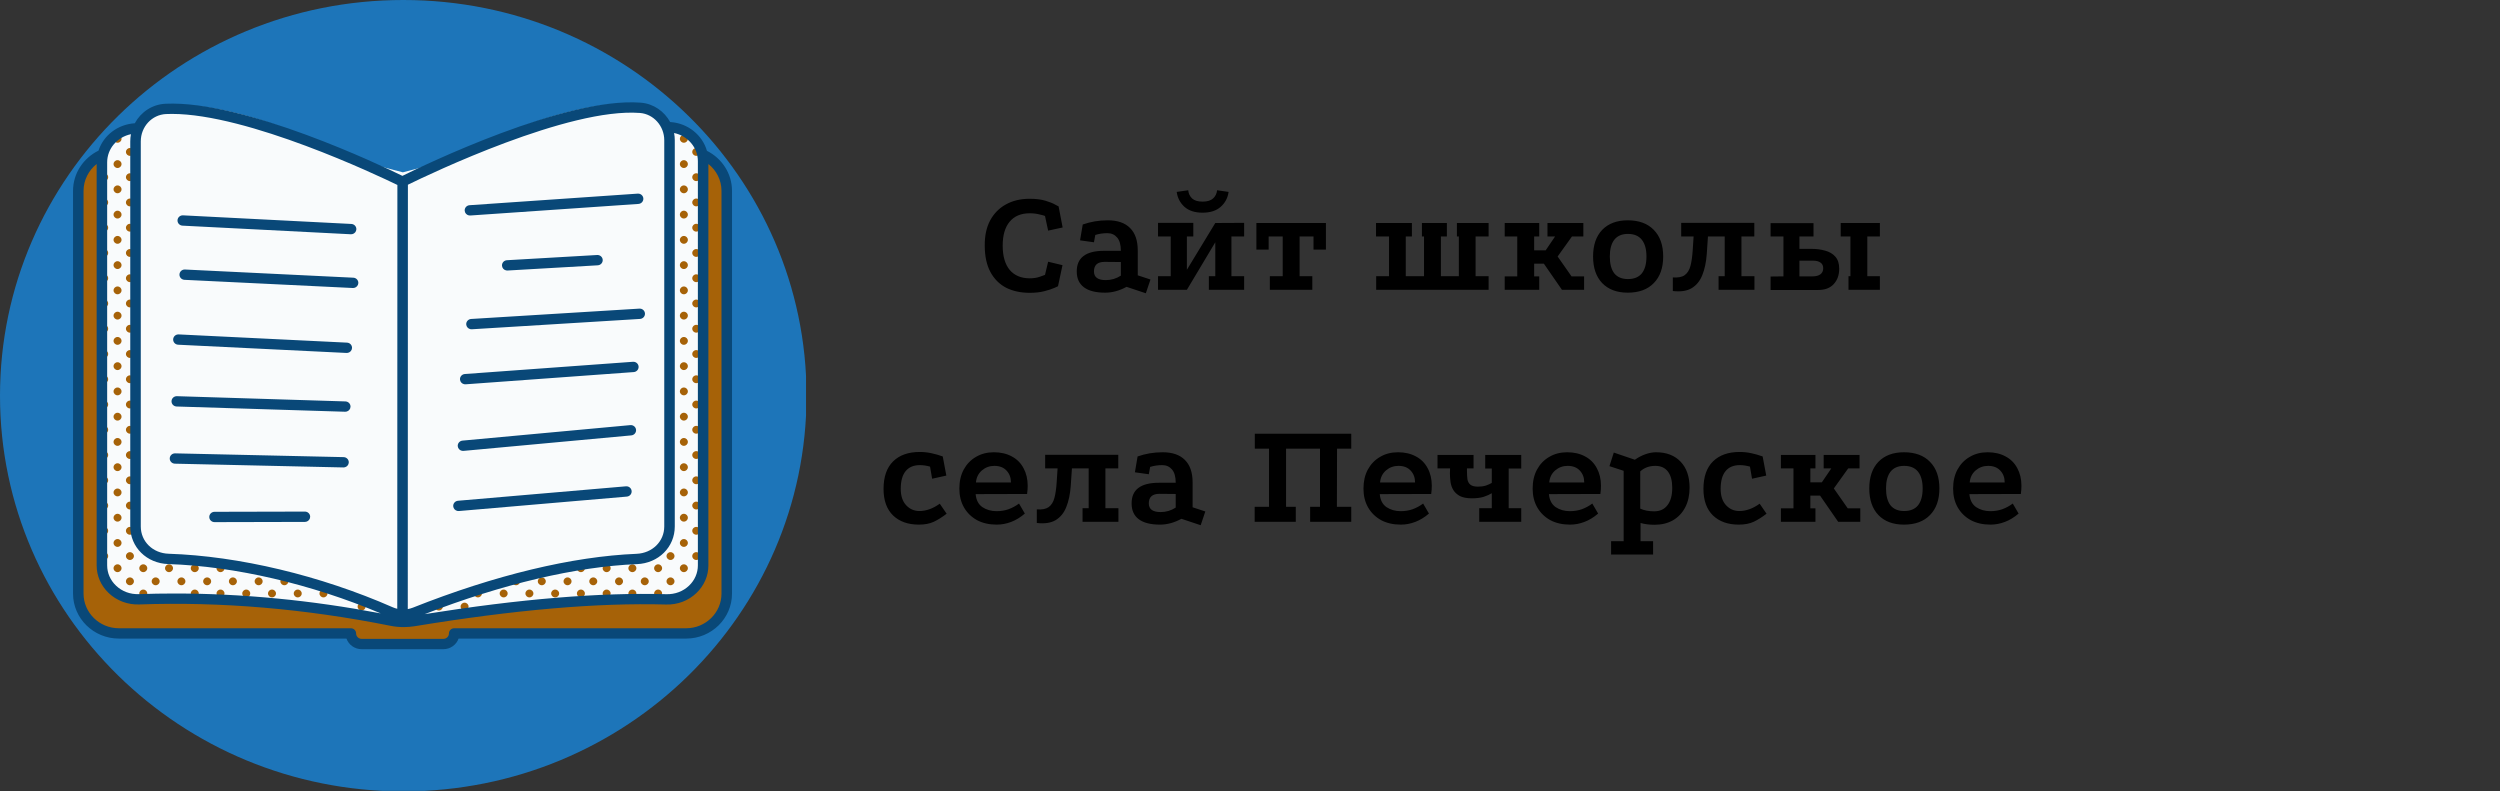 <svg width="32768" height="10374" viewBox="0 0 32768 10374" fill="none" xmlns="http://www.w3.org/2000/svg">
<rect x="0" y="0" width="32768" height="10374" fill="#333333" stroke="none"/>
<g clip-path="url(#clip0)">
<path d="M5285.71 10373C8204.92 10373 10571.4 8050.93 10571.4 5186.5C10571.4 2322.08 8204.92 0 5285.71 0C2366.49 0 0 2322.08 0 5186.5C0 8050.93 2366.49 10373 5285.71 10373Z" fill="#1D75B9"/>
</g>
<path d="M8999.98 1930.48L5280.64 2371.86L1564.33 1930.48C1270.54 1930.48 1032.37 2164.18 1032.37 2452.46L1032.37 7730.58C1032.37 8018.86 1270.54 8252.56 1564.33 8252.56L4604.79 8252.56C4604.79 8329.39 4668.27 8391.68 4746.56 8391.68H5817.76C5896.06 8391.68 5959.54 8329.39 5959.54 8252.56H8999.99C9293.79 8252.56 9531.96 8018.86 9531.96 7730.58V2452.46C9531.94 2164.18 9293.77 1930.48 8999.98 1930.48V1930.48Z" fill="#A66208"/>
<path d="M8739.47 7806.17C7744.1 7778.9 6623.38 7895.34 5433.71 8090.81C5335.39 8106.96 5234.83 8105.89 5137.15 8086.32C4021.75 7862.83 2918.6 7766.39 1828.48 7805.31C1563.1 7814.78 1341.93 7613.67 1341.93 7360.28L1341.93 2078.24C1341.93 1839.49 1539.02 1643.08 1788.99 1632.52C3017.56 1580.69 4190.35 1982.41 5280.53 2258.89C6448.79 1957.31 7618.23 1533.59 8792.02 1617.75C9035.12 1635.18 9222.39 1829.8 9222.39 2062.41L9222.39 7360.43C9222.39 7612.56 9003.6 7813.4 8739.47 7806.17V7806.17Z" fill="#F9FBFC"/>
<path d="M9125.88 1940.01C9096.98 1940.01 9073.55 1963.01 9073.55 1991.36C9073.55 2019.74 9096.98 2042.73 9125.88 2042.73C9154.78 2042.73 9178.21 2019.74 9178.21 1991.36C9178.21 1963.01 9154.8 1940.01 9125.88 1940.01Z" fill="#A66208"/>
<path d="M9125.88 2271.09C9096.98 2271.09 9073.55 2294.08 9073.55 2322.43C9073.55 2350.81 9096.98 2373.8 9125.88 2373.8C9154.78 2373.8 9178.21 2350.81 9178.21 2322.43C9178.21 2294.08 9154.8 2271.09 9125.88 2271.09Z" fill="#A66208"/>
<path d="M9125.88 2602.15C9096.98 2602.15 9073.55 2625.15 9073.55 2653.5C9073.55 2681.88 9096.98 2704.87 9125.88 2704.87C9154.78 2704.87 9178.21 2681.88 9178.21 2653.5C9178.21 2625.15 9154.8 2602.15 9125.88 2602.15Z" fill="#A66208"/>
<path d="M9125.88 2933.23C9096.98 2933.23 9073.55 2956.22 9073.55 2984.57C9073.55 3012.95 9096.98 3035.94 9125.88 3035.94C9154.78 3035.94 9178.21 3012.95 9178.21 2984.57C9178.21 2956.22 9154.8 2933.23 9125.88 2933.23Z" fill="#A66208"/>
<path d="M9125.88 3264.29C9096.98 3264.29 9073.55 3287.29 9073.55 3315.64C9073.55 3344.02 9096.98 3367.01 9125.88 3367.01C9154.78 3367.01 9178.21 3344.02 9178.21 3315.64C9178.21 3287.29 9154.8 3264.29 9125.88 3264.29Z" fill="#A66208"/>
<path d="M9125.88 3595.36C9096.98 3595.36 9073.55 3618.36 9073.55 3646.71C9073.55 3675.09 9096.98 3698.08 9125.88 3698.08C9154.78 3698.08 9178.21 3675.09 9178.21 3646.71C9178.21 3618.36 9154.8 3595.36 9125.88 3595.36Z" fill="#A66208"/>
<path d="M9125.88 3926.44C9096.98 3926.44 9073.55 3949.43 9073.55 3977.78C9073.55 4006.16 9096.98 4029.15 9125.88 4029.15C9154.78 4029.15 9178.21 4006.16 9178.21 3977.78C9178.21 3949.43 9154.8 3926.44 9125.88 3926.44Z" fill="#A66208"/>
<path d="M9125.88 4257.51C9096.98 4257.51 9073.55 4280.5 9073.55 4308.86C9073.55 4337.23 9096.98 4360.22 9125.88 4360.22C9154.78 4360.22 9178.21 4337.23 9178.21 4308.86C9178.21 4280.5 9154.8 4257.51 9125.88 4257.51Z" fill="#A66208"/>
<path d="M9125.88 4588.58C9096.98 4588.58 9073.55 4611.57 9073.55 4639.92C9073.55 4668.3 9096.98 4691.29 9125.88 4691.29C9154.78 4691.29 9178.21 4668.3 9178.21 4639.92C9178.21 4611.57 9154.8 4588.58 9125.88 4588.58Z" fill="#A66208"/>
<path d="M9125.88 4919.65C9096.98 4919.65 9073.55 4942.64 9073.55 4971C9073.55 4999.37 9096.98 5022.36 9125.88 5022.36C9154.78 5022.36 9178.21 4999.37 9178.21 4971C9178.21 4942.64 9154.8 4919.65 9125.88 4919.65Z" fill="#A66208"/>
<path d="M9125.88 5250.72C9096.98 5250.72 9073.55 5273.71 9073.55 5302.07C9073.55 5330.44 9096.98 5353.43 9125.88 5353.43C9154.78 5353.43 9178.21 5330.44 9178.21 5302.07C9178.21 5273.71 9154.8 5250.72 9125.88 5250.72Z" fill="#A66208"/>
<path d="M9125.88 5581.79C9096.98 5581.79 9073.55 5604.78 9073.55 5633.14C9073.55 5661.51 9096.98 5684.5 9125.88 5684.5C9154.78 5684.5 9178.21 5661.51 9178.21 5633.14C9178.21 5604.78 9154.8 5581.79 9125.88 5581.79Z" fill="#A66208"/>
<path d="M9125.88 5912.86C9096.98 5912.86 9073.55 5935.85 9073.55 5964.21C9073.55 5992.58 9096.98 6015.57 9125.88 6015.57C9154.78 6015.57 9178.21 5992.58 9178.21 5964.21C9178.21 5935.85 9154.8 5912.86 9125.88 5912.86Z" fill="#A66208"/>
<path d="M9125.88 6243.93C9096.98 6243.93 9073.55 6266.92 9073.55 6295.28C9073.55 6323.65 9096.98 6346.64 9125.88 6346.64C9154.78 6346.64 9178.21 6323.65 9178.21 6295.28C9178.21 6266.92 9154.8 6243.93 9125.88 6243.93Z" fill="#A66208"/>
<path d="M9125.88 6575C9096.98 6575 9073.55 6597.99 9073.55 6626.35C9073.55 6654.72 9096.98 6677.71 9125.88 6677.71C9154.78 6677.71 9178.21 6654.72 9178.21 6626.35C9178.21 6597.99 9154.8 6575 9125.88 6575Z" fill="#A66208"/>
<path d="M9125.88 6906.07C9096.98 6906.07 9073.55 6929.06 9073.55 6957.42C9073.55 6985.79 9096.98 7008.78 9125.88 7008.78C9154.78 7008.78 9178.21 6985.79 9178.21 6957.42C9178.21 6929.06 9154.8 6906.07 9125.88 6906.07Z" fill="#A66208"/>
<path d="M9125.88 7237.14C9096.98 7237.14 9073.55 7260.13 9073.55 7288.49C9073.55 7316.86 9096.98 7339.85 9125.88 7339.85C9154.78 7339.85 9178.21 7316.86 9178.21 7288.49C9178.21 7260.13 9154.8 7237.14 9125.88 7237.14Z" fill="#A66208"/>
<path d="M8963.54 1768.24C8934.64 1768.24 8911.21 1791.23 8911.21 1819.61C8911.21 1847.96 8934.64 1870.97 8963.54 1870.97C8992.44 1870.97 9015.87 1847.96 9015.87 1819.61C9015.87 1791.23 8992.44 1768.24 8963.54 1768.24Z" fill="#A66208"/>
<path d="M8963.54 2099.31C8934.64 2099.31 8911.21 2122.3 8911.21 2150.67C8911.21 2179.03 8934.64 2202.04 8963.54 2202.04C8992.44 2202.04 9015.87 2179.03 9015.87 2150.67C9015.87 2122.3 8992.44 2099.31 8963.54 2099.31Z" fill="#A66208"/>
<path d="M8963.54 2430.38C8934.64 2430.38 8911.21 2453.37 8911.21 2481.74C8911.21 2510.1 8934.64 2533.11 8963.54 2533.11C8992.44 2533.11 9015.87 2510.1 9015.87 2481.74C9015.87 2453.37 8992.44 2430.38 8963.54 2430.38Z" fill="#A66208"/>
<path d="M8963.54 2761.45C8934.64 2761.45 8911.21 2784.44 8911.21 2812.82C8911.21 2841.17 8934.64 2864.16 8963.54 2864.16C8992.44 2864.16 9015.87 2841.16 9015.87 2812.82C9015.87 2784.44 8992.44 2761.45 8963.54 2761.45Z" fill="#A66208"/>
<path d="M8963.54 3092.52C8934.64 3092.52 8911.21 3115.51 8911.21 3143.89C8911.21 3172.24 8934.64 3195.23 8963.54 3195.23C8992.44 3195.23 9015.87 3172.23 9015.87 3143.89C9015.87 3115.51 8992.44 3092.52 8963.54 3092.52Z" fill="#A66208"/>
<path d="M8963.54 3423.59C8934.64 3423.59 8911.21 3446.58 8911.21 3474.96C8911.21 3503.31 8934.64 3526.3 8963.54 3526.3C8992.44 3526.3 9015.87 3503.29 9015.87 3474.96C9015.87 3446.58 8992.44 3423.59 8963.54 3423.59Z" fill="#A66208"/>
<path d="M8963.54 3754.66C8934.64 3754.66 8911.21 3777.65 8911.21 3806.02C8911.21 3834.38 8934.64 3857.37 8963.54 3857.37C8992.44 3857.37 9015.87 3834.36 9015.87 3806.02C9015.87 3777.65 8992.44 3754.66 8963.54 3754.66Z" fill="#A66208"/>
<path d="M8963.54 4085.73C8934.64 4085.73 8911.21 4108.72 8911.21 4137.1C8911.21 4165.45 8934.64 4188.44 8963.54 4188.44C8992.44 4188.44 9015.87 4165.43 9015.87 4137.1C9015.87 4108.72 8992.44 4085.73 8963.54 4085.73Z" fill="#A66208"/>
<path d="M8963.54 4416.8C8934.64 4416.8 8911.21 4439.79 8911.21 4468.17C8911.21 4496.52 8934.64 4519.51 8963.54 4519.51C8992.44 4519.51 9015.87 4496.51 9015.87 4468.17C9015.87 4439.79 8992.44 4416.8 8963.54 4416.8Z" fill="#A66208"/>
<path d="M8963.54 4747.87C8934.64 4747.87 8911.21 4770.86 8911.21 4799.24C8911.21 4827.59 8934.64 4850.59 8963.54 4850.59C8992.44 4850.59 9015.87 4827.58 9015.87 4799.24C9015.87 4770.86 8992.44 4747.87 8963.54 4747.87Z" fill="#A66208"/>
<path d="M8963.54 5078.94C8934.64 5078.94 8911.21 5101.93 8911.21 5130.31C8911.21 5158.66 8934.64 5181.67 8963.54 5181.67C8992.44 5181.67 9015.87 5158.66 9015.87 5130.31C9015.87 5101.93 8992.44 5078.94 8963.54 5078.94Z" fill="#A66208"/>
<path d="M8963.54 5410.01C8934.64 5410.01 8911.21 5433 8911.21 5461.38C8911.21 5489.73 8934.64 5512.74 8963.54 5512.74C8992.44 5512.74 9015.87 5489.73 9015.87 5461.38C9015.87 5433 8992.44 5410.01 8963.54 5410.01Z" fill="#A66208"/>
<path d="M8963.54 5741.08C8934.64 5741.08 8911.21 5764.07 8911.21 5792.45C8911.21 5820.8 8934.64 5843.81 8963.54 5843.81C8992.44 5843.81 9015.87 5820.8 9015.87 5792.45C9015.87 5764.07 8992.44 5741.08 8963.54 5741.08Z" fill="#A66208"/>
<path d="M8963.54 6072.15C8934.64 6072.15 8911.21 6095.14 8911.21 6123.52C8911.21 6151.87 8934.64 6174.88 8963.54 6174.88C8992.44 6174.88 9015.87 6151.87 9015.87 6123.52C9015.87 6095.14 8992.44 6072.15 8963.54 6072.15Z" fill="#A66208"/>
<path d="M8963.54 6403.22C8934.64 6403.22 8911.21 6426.21 8911.21 6454.59C8911.21 6482.94 8934.64 6505.95 8963.54 6505.95C8992.44 6505.95 9015.87 6482.94 9015.87 6454.59C9015.87 6426.21 8992.44 6403.22 8963.54 6403.22Z" fill="#A66208"/>
<path d="M8963.54 6734.29C8934.64 6734.29 8911.21 6757.29 8911.21 6785.66C8911.21 6814.01 8934.64 6837.02 8963.54 6837.02C8992.44 6837.02 9015.87 6814.01 9015.87 6785.66C9015.87 6757.29 8992.44 6734.29 8963.54 6734.29Z" fill="#A66208"/>
<path d="M8963.54 7065.36C8934.64 7065.36 8911.21 7088.36 8911.21 7116.73C8911.21 7145.08 8934.64 7168.09 8963.54 7168.09C8992.44 7168.09 9015.87 7145.08 9015.87 7116.73C9015.87 7088.36 8992.44 7065.36 8963.54 7065.36Z" fill="#A66208"/>
<path d="M8788.48 7237.14C8759.58 7237.14 8736.15 7260.13 8736.15 7288.49C8736.15 7316.86 8759.58 7339.85 8788.48 7339.85C8817.38 7339.85 8840.81 7316.86 8840.81 7288.49C8840.81 7260.13 8817.39 7237.14 8788.48 7237.14Z" fill="#A66208"/>
<path d="M8963.54 7396.43C8934.64 7396.43 8911.21 7419.43 8911.21 7447.8C8911.21 7476.15 8934.64 7499.16 8963.54 7499.16C8992.44 7499.16 9015.87 7476.15 9015.87 7447.8C9015.87 7419.43 8992.44 7396.43 8963.54 7396.43Z" fill="#A66208"/>
<path d="M8788.48 7568.21C8759.58 7568.21 8736.15 7591.2 8736.15 7619.56C8736.15 7647.93 8759.58 7670.92 8788.48 7670.92C8817.38 7670.92 8840.81 7647.93 8840.81 7619.56C8840.81 7591.2 8817.39 7568.21 8788.48 7568.21Z" fill="#A66208"/>
<path d="M8451.08 7237.14C8422.18 7237.14 8398.75 7260.13 8398.75 7288.49C8398.75 7316.86 8422.18 7339.85 8451.08 7339.85C8479.98 7339.85 8503.41 7316.86 8503.41 7288.49C8503.41 7260.13 8479.99 7237.14 8451.08 7237.14Z" fill="#A66208"/>
<path d="M8626.14 7396.43C8597.24 7396.43 8573.81 7419.43 8573.81 7447.8C8573.81 7476.15 8597.24 7499.16 8626.14 7499.16C8655.04 7499.16 8678.47 7476.15 8678.47 7447.8C8678.47 7419.43 8655.04 7396.43 8626.14 7396.43Z" fill="#A66208"/>
<path d="M8451.08 7670.91C8479.98 7670.91 8503.41 7647.92 8503.41 7619.54C8503.41 7591.19 8479.98 7568.19 8451.08 7568.19C8422.18 7568.19 8398.75 7591.19 8398.75 7619.54C8398.75 7647.93 8422.18 7670.91 8451.08 7670.91Z" fill="#A66208"/>
<path d="M8626.14 7727.5C8597.24 7727.5 8573.81 7750.5 8573.81 7778.87C8573.81 7787.74 8576.32 7795.97 8580.35 7803.27C8610.74 7803.63 8640.85 7804.3 8671.01 7804.94C8675.65 7797.28 8678.49 7788.44 8678.49 7778.89C8678.47 7750.5 8655.04 7727.5 8626.14 7727.5Z" fill="#A66208"/>
<path d="M8288.73 7499.15C8317.63 7499.15 8341.07 7476.14 8341.07 7447.78C8341.07 7419.41 8317.63 7396.42 8288.73 7396.42C8259.84 7396.42 8236.4 7419.41 8236.4 7447.78C8236.39 7476.16 8259.82 7499.15 8288.73 7499.15Z" fill="#A66208"/>
<path d="M8113.67 7568.21C8084.78 7568.21 8061.34 7591.2 8061.34 7619.56C8061.34 7647.93 8084.78 7670.92 8113.67 7670.92C8142.57 7670.92 8166 7647.93 8166 7619.56C8166 7591.2 8142.59 7568.21 8113.67 7568.21Z" fill="#A66208"/>
<path d="M8288.73 7727.5C8259.84 7727.5 8236.4 7750.5 8236.4 7778.87C8236.4 7788.19 8239.14 7796.83 8243.57 7804.38C8273.99 7803.87 8304.47 7803.25 8334.69 7802.95C8338.64 7795.74 8341.07 7787.63 8341.07 7778.87C8341.07 7750.5 8317.63 7727.5 8288.73 7727.5V7727.5Z" fill="#A66208"/>
<path d="M7951.33 7396.43C7922.43 7396.43 7899 7419.43 7899 7447.8C7899 7476.15 7922.43 7499.16 7951.33 7499.16C7980.23 7499.16 8003.66 7476.15 8003.66 7447.8C8003.66 7419.43 7980.23 7396.43 7951.33 7396.43Z" fill="#A66208"/>
<path d="M7776.27 7568.21C7747.37 7568.21 7723.94 7591.2 7723.94 7619.56C7723.94 7647.93 7747.37 7670.92 7776.27 7670.92C7805.17 7670.92 7828.6 7647.93 7828.6 7619.56C7828.6 7591.2 7805.19 7568.21 7776.27 7568.21Z" fill="#A66208"/>
<path d="M7951.33 7727.5C7922.43 7727.5 7899 7750.5 7899 7778.87C7899 7792.61 7904.58 7805.04 7913.54 7814.26C7939.67 7813.15 7965.86 7811.94 7991.85 7811C7999.13 7802.19 8003.66 7791.1 8003.66 7778.89C8003.66 7750.5 7980.23 7727.5 7951.33 7727.5V7727.5Z" fill="#A66208"/>
<path d="M7613.93 7396.43C7585.03 7396.43 7561.6 7419.43 7561.6 7447.8C7561.6 7476.15 7585.03 7499.16 7613.93 7499.16C7642.83 7499.16 7666.26 7476.15 7666.26 7447.8C7666.26 7419.43 7642.83 7396.43 7613.93 7396.43Z" fill="#A66208"/>
<path d="M7438.87 7568.21C7409.97 7568.21 7386.54 7591.2 7386.54 7619.56C7386.54 7647.93 7409.97 7670.92 7438.87 7670.92C7467.77 7670.92 7491.2 7647.93 7491.2 7619.56C7491.2 7591.2 7467.78 7568.21 7438.87 7568.21Z" fill="#A66208"/>
<path d="M7666.26 7778.87C7666.26 7750.5 7642.83 7727.5 7613.93 7727.5C7585.03 7727.5 7561.6 7750.5 7561.6 7778.87C7561.6 7806.96 7584.61 7829.71 7613.13 7830.15C7614.47 7830.05 7615.78 7829.99 7617.12 7829.9C7644.5 7828.25 7666.26 7806.15 7666.26 7778.87V7778.87Z" fill="#A66208"/>
<path d="M7276.53 7396.43C7247.63 7396.43 7224.2 7419.43 7224.2 7447.8C7224.2 7476.15 7247.63 7499.16 7276.53 7499.16C7305.43 7499.16 7328.86 7476.15 7328.86 7447.8C7328.86 7419.43 7305.43 7396.43 7276.53 7396.43Z" fill="#A66208"/>
<path d="M7101.47 7568.21C7072.57 7568.21 7049.13 7591.2 7049.13 7619.56C7049.13 7647.93 7072.57 7670.92 7101.47 7670.92C7130.36 7670.92 7153.8 7647.93 7153.8 7619.56C7153.8 7591.2 7130.38 7568.21 7101.47 7568.21Z" fill="#A66208"/>
<path d="M7276.53 7727.5C7247.63 7727.5 7224.2 7750.5 7224.2 7778.87C7224.2 7807.23 7247.63 7830.23 7276.53 7830.23C7305.43 7830.23 7328.86 7807.23 7328.86 7778.87C7328.86 7750.5 7305.43 7727.5 7276.53 7727.5Z" fill="#A66208"/>
<path d="M6764.06 7568.21C6735.16 7568.21 6711.73 7591.2 6711.73 7619.56C6711.73 7647.93 6735.16 7670.92 6764.06 7670.92C6792.96 7670.92 6816.39 7647.93 6816.39 7619.56C6816.39 7591.2 6792.98 7568.21 6764.06 7568.21Z" fill="#A66208"/>
<path d="M6939.12 7727.5C6910.22 7727.5 6886.79 7750.5 6886.79 7778.87C6886.79 7807.23 6910.22 7830.23 6939.12 7830.23C6968.02 7830.23 6991.45 7807.23 6991.45 7778.87C6991.45 7750.5 6968.02 7727.5 6939.12 7727.5Z" fill="#A66208"/>
<path d="M6601.72 7727.5C6572.82 7727.5 6549.39 7750.5 6549.39 7778.87C6549.39 7807.23 6572.82 7830.23 6601.72 7830.23C6630.62 7830.23 6654.05 7807.23 6654.05 7778.87C6654.05 7750.5 6630.62 7727.5 6601.72 7727.5Z" fill="#A66208"/>
<path d="M6264.32 7727.5C6235.42 7727.5 6211.99 7750.5 6211.99 7778.87C6211.99 7807.23 6235.42 7830.23 6264.32 7830.23C6293.22 7830.23 6316.65 7807.23 6316.65 7778.87C6316.65 7750.5 6293.22 7727.5 6264.32 7727.5Z" fill="#A66208"/>
<path d="M6089.26 7899.28C6060.36 7899.28 6036.93 7922.27 6036.93 7950.63C6036.93 7969.25 6047.12 7985.41 6062.25 7994.43C6084.11 7991.32 6105.94 7988.24 6127.76 7985.19C6136.28 7976.06 6141.61 7964 6141.61 7950.63C6141.59 7922.27 6118.17 7899.28 6089.26 7899.28Z" fill="#A66208"/>
<path d="M5751.85 7899.28C5722.95 7899.28 5699.52 7922.27 5699.52 7950.63C5699.52 7979 5722.95 8002 5751.85 8002C5780.75 8002 5804.18 7979 5804.18 7950.63C5804.18 7922.27 5780.77 7899.28 5751.85 7899.28Z" fill="#A66208"/>
<path d="M4739.65 7899.28C4710.75 7899.28 4687.32 7922.27 4687.32 7950.63C4687.32 7979 4710.75 8002 4739.65 8002C4768.54 8002 4791.98 7979 4791.98 7950.63C4791.98 7922.27 4768.54 7899.28 4739.65 7899.28Z" fill="#A66208"/>
<path d="M4577.3 7727.5C4548.41 7727.5 4524.97 7750.5 4524.97 7778.87C4524.97 7807.23 4548.41 7830.23 4577.3 7830.23C4606.2 7830.23 4629.64 7807.23 4629.64 7778.87C4629.64 7750.5 4606.2 7727.5 4577.3 7727.5Z" fill="#A66208"/>
<path d="M4064.84 7568.21C4035.94 7568.21 4012.51 7591.2 4012.51 7619.56C4012.51 7647.93 4035.94 7670.92 4064.84 7670.92C4093.74 7670.92 4117.17 7647.93 4117.17 7619.56C4117.17 7591.2 4093.74 7568.21 4064.84 7568.21Z" fill="#A66208"/>
<path d="M4239.9 7727.5C4211 7727.5 4187.57 7750.5 4187.57 7778.87C4187.57 7807.23 4211 7830.23 4239.9 7830.23C4268.8 7830.23 4292.23 7807.23 4292.23 7778.87C4292.23 7750.5 4268.8 7727.5 4239.9 7727.5Z" fill="#A66208"/>
<path d="M3727.44 7568.21C3698.54 7568.21 3675.11 7591.2 3675.11 7619.56C3675.11 7647.93 3698.54 7670.92 3727.44 7670.92C3756.34 7670.92 3779.77 7647.93 3779.77 7619.56C3779.77 7591.2 3756.34 7568.21 3727.44 7568.21Z" fill="#A66208"/>
<path d="M3902.5 7727.5C3873.6 7727.5 3850.17 7750.5 3850.17 7778.87C3850.17 7807.23 3873.6 7830.23 3902.5 7830.23C3931.4 7830.23 3954.83 7807.23 3954.83 7778.87C3954.83 7750.5 3931.4 7727.5 3902.5 7727.5Z" fill="#A66208"/>
<path d="M3390.03 7568.21C3361.14 7568.21 3337.7 7591.2 3337.7 7619.56C3337.7 7647.93 3361.14 7670.92 3390.03 7670.92C3418.93 7670.92 3442.37 7647.93 3442.37 7619.56C3442.37 7591.2 3418.93 7568.21 3390.03 7568.21Z" fill="#A66208"/>
<path d="M3565.1 7727.5C3536.2 7727.5 3512.77 7750.5 3512.77 7778.87C3512.77 7807.23 3536.2 7830.23 3565.1 7830.23C3594 7830.23 3617.43 7807.23 3617.43 7778.87C3617.43 7750.5 3594 7727.5 3565.1 7727.5Z" fill="#A66208"/>
<path d="M3227.69 7396.43C3198.79 7396.43 3175.36 7419.43 3175.36 7447.8C3175.36 7476.15 3198.79 7499.16 3227.69 7499.16C3256.59 7499.16 3280.02 7476.15 3280.02 7447.8C3280.02 7419.43 3256.59 7396.43 3227.69 7396.43Z" fill="#A66208"/>
<path d="M3052.63 7568.21C3023.73 7568.21 3000.3 7591.2 3000.3 7619.56C3000.3 7647.93 3023.73 7670.92 3052.63 7670.92C3081.53 7670.92 3104.96 7647.93 3104.96 7619.56C3104.96 7591.2 3081.53 7568.21 3052.63 7568.21Z" fill="#A66208"/>
<path d="M3280.02 7778.87C3280.02 7750.5 3256.59 7727.5 3227.69 7727.5C3198.79 7727.5 3175.36 7750.5 3175.36 7778.87C3175.36 7802.09 3191.19 7821.49 3212.76 7827.83C3220.69 7828.36 3228.6 7828.81 3236.53 7829.34C3261.2 7825.22 3280.02 7804.26 3280.02 7778.87V7778.87Z" fill="#A66208"/>
<path d="M2890.29 7396.43C2861.39 7396.43 2837.96 7419.43 2837.96 7447.8C2837.96 7476.16 2861.39 7499.16 2890.29 7499.16C2919.19 7499.16 2942.62 7476.16 2942.62 7447.8C2942.62 7419.43 2919.19 7396.43 2890.29 7396.43Z" fill="#A66208"/>
<path d="M2715.23 7568.21C2686.33 7568.21 2662.9 7591.2 2662.9 7619.56C2662.9 7647.93 2686.33 7670.92 2715.23 7670.92C2744.13 7670.92 2767.56 7647.93 2767.56 7619.56C2767.56 7591.2 2744.13 7568.21 2715.23 7568.21Z" fill="#A66208"/>
<path d="M2890.29 7727.5C2861.39 7727.5 2837.96 7750.5 2837.96 7778.87C2837.96 7789.7 2841.42 7799.71 2847.24 7807.99C2874.82 7809.1 2902.46 7810.6 2930.07 7811.89C2937.8 7802.94 2942.64 7791.5 2942.64 7778.87C2942.62 7750.5 2919.19 7727.5 2890.29 7727.5Z" fill="#A66208"/>
<path d="M2552.89 7396.43C2523.99 7396.43 2500.56 7419.43 2500.56 7447.8C2500.56 7476.16 2523.99 7499.16 2552.89 7499.16C2581.79 7499.16 2605.22 7476.16 2605.22 7447.8C2605.22 7419.43 2581.79 7396.43 2552.89 7396.43Z" fill="#A66208"/>
<path d="M2377.83 7568.21C2348.93 7568.21 2325.5 7591.2 2325.5 7619.56C2325.5 7647.93 2348.93 7670.92 2377.83 7670.92C2406.73 7670.92 2430.16 7647.93 2430.16 7619.56C2430.16 7591.2 2406.73 7568.21 2377.83 7568.21Z" fill="#A66208"/>
<path d="M2552.89 7727.5C2523.99 7727.5 2500.56 7750.5 2500.56 7778.87C2500.56 7785.92 2502.01 7792.64 2504.64 7798.75C2536.49 7799.23 2568.34 7799.78 2600.21 7800.47C2603.35 7793.9 2605.22 7786.62 2605.22 7778.85C2605.22 7750.5 2581.79 7727.5 2552.89 7727.5V7727.5Z" fill="#A66208"/>
<path d="M2040.42 7237.14C2011.52 7237.14 1988.09 7260.13 1988.09 7288.49C1988.09 7316.86 2011.52 7339.86 2040.42 7339.86C2069.32 7339.86 2092.75 7316.86 2092.75 7288.49C2092.75 7260.13 2069.32 7237.14 2040.42 7237.14V7237.14Z" fill="#A66208"/>
<path d="M2215.48 7396.43C2186.58 7396.43 2163.15 7419.43 2163.15 7447.8C2163.15 7476.16 2186.58 7499.16 2215.48 7499.16C2244.38 7499.16 2267.81 7476.16 2267.81 7447.8C2267.81 7419.43 2244.38 7396.43 2215.48 7396.43Z" fill="#A66208"/>
<path d="M2040.43 7568.21C2011.53 7568.21 1988.1 7591.2 1988.1 7619.56C1988.1 7647.93 2011.53 7670.92 2040.43 7670.92C2069.33 7670.92 2092.76 7647.93 2092.76 7619.56C2092.76 7591.2 2069.33 7568.21 2040.43 7568.21V7568.21Z" fill="#A66208"/>
<path d="M1703.02 1940.01C1674.12 1940.01 1650.69 1963.01 1650.69 1991.36C1650.69 2019.74 1674.12 2042.73 1703.02 2042.73C1731.92 2042.73 1755.35 2019.74 1755.35 1991.36C1755.35 1963.01 1731.94 1940.01 1703.02 1940.01Z" fill="#A66208"/>
<path d="M1703.02 2271.09C1674.12 2271.09 1650.69 2294.08 1650.69 2322.43C1650.69 2350.81 1674.12 2373.8 1703.02 2373.8C1731.92 2373.8 1755.35 2350.81 1755.35 2322.43C1755.35 2294.08 1731.94 2271.09 1703.02 2271.09Z" fill="#A66208"/>
<path d="M1703.02 2602.16C1674.12 2602.16 1650.69 2625.15 1650.69 2653.5C1650.69 2681.88 1674.12 2704.87 1703.02 2704.87C1731.92 2704.87 1755.35 2681.88 1755.35 2653.5C1755.35 2625.15 1731.94 2602.16 1703.02 2602.16Z" fill="#A66208"/>
<path d="M1703.02 2933.23C1674.12 2933.23 1650.69 2956.22 1650.69 2984.57C1650.69 3012.95 1674.12 3035.94 1703.02 3035.94C1731.92 3035.94 1755.35 3012.95 1755.35 2984.57C1755.35 2956.22 1731.94 2933.23 1703.02 2933.23Z" fill="#A66208"/>
<path d="M1703.02 3264.3C1674.12 3264.3 1650.69 3287.29 1650.69 3315.64C1650.69 3344.02 1674.12 3367.01 1703.02 3367.01C1731.92 3367.01 1755.35 3344.02 1755.35 3315.64C1755.35 3287.29 1731.94 3264.3 1703.02 3264.3Z" fill="#A66208"/>
<path d="M1703.02 3595.37C1674.12 3595.37 1650.69 3618.36 1650.69 3646.72C1650.69 3675.09 1674.12 3698.08 1703.02 3698.08C1731.92 3698.08 1755.35 3675.09 1755.35 3646.72C1755.35 3618.36 1731.94 3595.37 1703.02 3595.37Z" fill="#A66208"/>
<path d="M1703.02 3926.44C1674.12 3926.44 1650.69 3949.43 1650.69 3977.79C1650.69 4006.16 1674.12 4029.15 1703.02 4029.15C1731.92 4029.15 1755.35 4006.16 1755.35 3977.79C1755.35 3949.43 1731.94 3926.44 1703.02 3926.44Z" fill="#A66208"/>
<path d="M1703.02 4257.51C1674.12 4257.51 1650.69 4280.5 1650.69 4308.86C1650.69 4337.23 1674.12 4360.22 1703.02 4360.22C1731.92 4360.22 1755.35 4337.23 1755.35 4308.86C1755.35 4280.5 1731.94 4257.51 1703.02 4257.51Z" fill="#A66208"/>
<path d="M1703.02 4588.58C1674.12 4588.58 1650.69 4611.57 1650.69 4639.93C1650.69 4668.3 1674.12 4691.29 1703.02 4691.29C1731.92 4691.29 1755.35 4668.3 1755.35 4639.93C1755.35 4611.57 1731.94 4588.58 1703.02 4588.58Z" fill="#A66208"/>
<path d="M1703.02 4919.65C1674.12 4919.65 1650.69 4942.64 1650.69 4971C1650.69 4999.37 1674.12 5022.36 1703.02 5022.36C1731.92 5022.36 1755.35 4999.37 1755.35 4971C1755.35 4942.64 1731.94 4919.65 1703.02 4919.65Z" fill="#A66208"/>
<path d="M1703.02 5250.72C1674.12 5250.72 1650.69 5273.71 1650.69 5302.07C1650.69 5330.44 1674.12 5353.43 1703.02 5353.43C1731.92 5353.43 1755.35 5330.44 1755.35 5302.07C1755.35 5273.71 1731.94 5250.72 1703.02 5250.72Z" fill="#A66208"/>
<path d="M1703.02 5581.79C1674.12 5581.79 1650.69 5604.78 1650.69 5633.14C1650.69 5661.51 1674.12 5684.5 1703.02 5684.5C1731.92 5684.5 1755.35 5661.51 1755.35 5633.14C1755.35 5604.78 1731.94 5581.79 1703.02 5581.79Z" fill="#A66208"/>
<path d="M1703.02 5912.86C1674.12 5912.86 1650.69 5935.85 1650.69 5964.21C1650.69 5992.58 1674.12 6015.57 1703.02 6015.57C1731.92 6015.57 1755.35 5992.58 1755.35 5964.21C1755.35 5935.85 1731.94 5912.86 1703.02 5912.86Z" fill="#A66208"/>
<path d="M1703.02 6243.93C1674.12 6243.93 1650.69 6266.92 1650.69 6295.28C1650.69 6323.65 1674.12 6346.64 1703.02 6346.64C1731.92 6346.64 1755.35 6323.65 1755.35 6295.28C1755.35 6266.92 1731.94 6243.93 1703.02 6243.93Z" fill="#A66208"/>
<path d="M1703.02 6575C1674.12 6575 1650.69 6597.99 1650.69 6626.35C1650.69 6654.72 1674.12 6677.71 1703.02 6677.71C1731.92 6677.71 1755.35 6654.72 1755.35 6626.35C1755.35 6597.99 1731.94 6575 1703.02 6575Z" fill="#A66208"/>
<path d="M1703.02 6906.07C1674.12 6906.07 1650.69 6929.06 1650.69 6957.42C1650.69 6985.79 1674.12 7008.78 1703.02 7008.78C1731.92 7008.78 1755.35 6985.79 1755.35 6957.42C1755.35 6929.06 1731.94 6906.07 1703.02 6906.07Z" fill="#A66208"/>
<path d="M1703.02 7237.14C1674.12 7237.14 1650.69 7260.13 1650.69 7288.49C1650.69 7316.86 1674.12 7339.86 1703.02 7339.86C1731.92 7339.86 1755.35 7316.86 1755.35 7288.49C1755.35 7260.13 1731.94 7237.14 1703.02 7237.14Z" fill="#A66208"/>
<path d="M1878.08 7396.43C1849.18 7396.43 1825.75 7419.43 1825.75 7447.8C1825.75 7476.16 1849.18 7499.16 1878.08 7499.16C1906.98 7499.16 1930.41 7476.16 1930.41 7447.8C1930.41 7419.43 1906.98 7396.43 1878.08 7396.43Z" fill="#A66208"/>
<path d="M1703.02 7568.21C1674.12 7568.21 1650.69 7591.2 1650.69 7619.56C1650.69 7647.93 1674.12 7670.92 1703.02 7670.92C1731.92 7670.92 1755.35 7647.93 1755.35 7619.56C1755.35 7591.2 1731.94 7568.21 1703.02 7568.21Z" fill="#A66208"/>
<path d="M1878.08 7727.5C1849.18 7727.5 1825.75 7750.5 1825.75 7778.87C1825.75 7788.52 1828.64 7797.46 1833.36 7805.17C1863.62 7804.11 1893.94 7803.48 1924.22 7802.64C1928.05 7795.49 1930.43 7787.49 1930.43 7778.87C1930.41 7750.5 1906.98 7727.5 1878.08 7727.5V7727.5Z" fill="#A66208"/>
<path d="M1540.68 1768.24C1511.78 1768.24 1488.35 1791.23 1488.35 1819.61C1488.35 1847.96 1511.78 1870.97 1540.68 1870.97C1569.58 1870.97 1593.01 1847.96 1593.01 1819.61C1593.01 1791.23 1569.58 1768.24 1540.68 1768.24Z" fill="#A66208"/>
<path d="M1540.68 2099.31C1511.78 2099.31 1488.35 2122.3 1488.35 2150.67C1488.35 2179.03 1511.78 2202.04 1540.68 2202.04C1569.58 2202.04 1593.01 2179.03 1593.01 2150.67C1593.01 2122.3 1569.58 2099.31 1540.68 2099.31Z" fill="#A66208"/>
<path d="M1365.62 2271.09C1357.03 2271.09 1349.07 2273.3 1341.92 2276.9V2367.99C1349.07 2371.58 1357.03 2373.8 1365.62 2373.8C1394.52 2373.8 1417.95 2350.81 1417.95 2322.43C1417.95 2294.08 1394.54 2271.09 1365.62 2271.09Z" fill="#A66208"/>
<path d="M1540.68 2430.38C1511.78 2430.38 1488.35 2453.37 1488.35 2481.74C1488.35 2510.1 1511.78 2533.11 1540.68 2533.11C1569.58 2533.11 1593.01 2510.1 1593.01 2481.74C1593.01 2453.37 1569.58 2430.38 1540.68 2430.38Z" fill="#A66208"/>
<path d="M1365.62 2602.16C1357.03 2602.16 1349.07 2604.37 1341.92 2607.97V2699.06C1349.07 2702.65 1357.03 2704.87 1365.62 2704.87C1394.52 2704.87 1417.95 2681.88 1417.95 2653.5C1417.95 2625.15 1394.54 2602.16 1365.62 2602.16Z" fill="#A66208"/>
<path d="M1540.68 2761.45C1511.78 2761.45 1488.35 2784.44 1488.35 2812.82C1488.35 2841.17 1511.78 2864.16 1540.68 2864.16C1569.58 2864.16 1593.01 2841.16 1593.01 2812.82C1593.01 2784.44 1569.58 2761.45 1540.68 2761.45Z" fill="#A66208"/>
<path d="M1365.62 2933.23C1357.03 2933.23 1349.07 2935.44 1341.92 2939.04V3030.13C1349.07 3033.72 1357.03 3035.94 1365.62 3035.94C1394.52 3035.94 1417.95 3012.95 1417.95 2984.57C1417.95 2956.22 1394.54 2933.23 1365.62 2933.23V2933.23Z" fill="#A66208"/>
<path d="M1540.68 3092.52C1511.78 3092.52 1488.35 3115.51 1488.35 3143.89C1488.35 3172.24 1511.78 3195.23 1540.68 3195.23C1569.58 3195.23 1593.01 3172.23 1593.01 3143.89C1593.01 3115.51 1569.58 3092.52 1540.68 3092.52Z" fill="#A66208"/>
<path d="M1365.62 3264.3C1357.03 3264.3 1349.07 3266.51 1341.92 3270.11V3361.2C1349.07 3364.79 1357.03 3367.01 1365.62 3367.01C1394.52 3367.01 1417.95 3344.02 1417.95 3315.64C1417.95 3287.29 1394.54 3264.3 1365.62 3264.3V3264.3Z" fill="#A66208"/>
<path d="M1540.68 3423.59C1511.78 3423.59 1488.35 3446.58 1488.35 3474.96C1488.35 3503.31 1511.78 3526.31 1540.68 3526.31C1569.58 3526.31 1593.01 3503.3 1593.01 3474.96C1593.01 3446.58 1569.58 3423.59 1540.68 3423.59Z" fill="#A66208"/>
<path d="M1365.62 3595.37C1357.03 3595.37 1349.07 3597.59 1341.92 3601.18V3692.27C1349.07 3695.86 1357.03 3698.08 1365.62 3698.08C1394.52 3698.08 1417.95 3675.09 1417.95 3646.72C1417.95 3618.36 1394.54 3595.37 1365.62 3595.37V3595.37Z" fill="#A66208"/>
<path d="M1540.68 3754.66C1511.78 3754.66 1488.35 3777.65 1488.35 3806.03C1488.35 3834.38 1511.78 3857.37 1540.68 3857.37C1569.58 3857.37 1593.01 3834.37 1593.01 3806.03C1593.01 3777.65 1569.58 3754.66 1540.68 3754.66Z" fill="#A66208"/>
<path d="M1365.62 3926.44C1357.03 3926.44 1349.07 3928.66 1341.92 3932.25V4023.34C1349.07 4026.93 1357.03 4029.15 1365.62 4029.15C1394.52 4029.15 1417.95 4006.16 1417.95 3977.79C1417.95 3949.43 1394.54 3926.44 1365.62 3926.44V3926.44Z" fill="#A66208"/>
<path d="M1540.68 4085.73C1511.78 4085.73 1488.35 4108.72 1488.35 4137.1C1488.35 4165.45 1511.78 4188.45 1540.68 4188.45C1569.58 4188.45 1593.01 4165.44 1593.01 4137.1C1593.01 4108.72 1569.58 4085.73 1540.68 4085.73Z" fill="#A66208"/>
<path d="M1365.62 4257.51C1357.03 4257.51 1349.07 4259.73 1341.92 4263.32V4354.41C1349.07 4358 1357.03 4360.22 1365.62 4360.22C1394.52 4360.22 1417.95 4337.23 1417.95 4308.86C1417.95 4280.5 1394.54 4257.51 1365.62 4257.51V4257.51Z" fill="#A66208"/>
<path d="M1540.68 4416.8C1511.78 4416.8 1488.35 4439.8 1488.35 4468.17C1488.35 4496.52 1511.78 4519.52 1540.68 4519.52C1569.58 4519.52 1593.01 4496.51 1593.01 4468.17C1593.01 4439.8 1569.58 4416.8 1540.68 4416.8Z" fill="#A66208"/>
<path d="M1365.62 4588.58C1357.03 4588.58 1349.07 4590.8 1341.92 4594.39V4685.48C1349.07 4689.07 1357.03 4691.29 1365.62 4691.29C1394.52 4691.29 1417.95 4668.3 1417.95 4639.93C1417.95 4611.57 1394.54 4588.58 1365.62 4588.58V4588.58Z" fill="#A66208"/>
<path d="M1540.68 4747.87C1511.78 4747.87 1488.35 4770.86 1488.35 4799.24C1488.35 4827.59 1511.78 4850.59 1540.68 4850.59C1569.58 4850.59 1593.01 4827.58 1593.01 4799.24C1593.01 4770.86 1569.58 4747.87 1540.68 4747.87Z" fill="#A66208"/>
<path d="M1365.62 4919.65C1357.03 4919.65 1349.07 4921.87 1341.92 4925.46V5016.55C1349.07 5020.14 1357.03 5022.36 1365.62 5022.36C1394.52 5022.36 1417.95 4999.37 1417.95 4971C1417.95 4942.64 1394.54 4919.65 1365.62 4919.65Z" fill="#A66208"/>
<path d="M1540.68 5078.94C1511.78 5078.94 1488.35 5101.94 1488.35 5130.31C1488.35 5158.66 1511.78 5181.67 1540.68 5181.67C1569.58 5181.67 1593.01 5158.66 1593.01 5130.31C1593.01 5101.94 1569.58 5078.94 1540.68 5078.94Z" fill="#A66208"/>
<path d="M1365.62 5250.72C1357.03 5250.72 1349.07 5252.94 1341.92 5256.53V5347.62C1349.07 5351.21 1357.03 5353.43 1365.62 5353.43C1394.52 5353.43 1417.95 5330.44 1417.95 5302.07C1417.95 5273.71 1394.54 5250.72 1365.62 5250.72Z" fill="#A66208"/>
<path d="M1540.68 5410.01C1511.78 5410.01 1488.35 5433 1488.35 5461.38C1488.35 5489.73 1511.78 5512.74 1540.68 5512.74C1569.58 5512.74 1593.01 5489.73 1593.01 5461.38C1593.01 5433 1569.58 5410.01 1540.68 5410.01Z" fill="#A66208"/>
<path d="M1365.62 5581.79C1357.03 5581.79 1349.07 5584.01 1341.92 5587.6V5678.69C1349.07 5682.29 1357.03 5684.5 1365.62 5684.5C1394.52 5684.5 1417.95 5661.51 1417.95 5633.14C1417.95 5604.78 1394.54 5581.79 1365.62 5581.79Z" fill="#A66208"/>
<path d="M1540.68 5741.08C1511.78 5741.08 1488.35 5764.08 1488.35 5792.45C1488.35 5820.8 1511.78 5843.81 1540.68 5843.81C1569.58 5843.81 1593.01 5820.8 1593.01 5792.45C1593.01 5764.08 1569.58 5741.08 1540.68 5741.08Z" fill="#A66208"/>
<path d="M1365.62 5912.86C1357.03 5912.86 1349.07 5915.08 1341.92 5918.67V6009.76C1349.07 6013.36 1357.03 6015.57 1365.62 6015.57C1394.52 6015.57 1417.95 5992.58 1417.95 5964.21C1417.95 5935.85 1394.54 5912.86 1365.62 5912.86Z" fill="#A66208"/>
<path d="M1540.68 6072.15C1511.78 6072.15 1488.35 6095.15 1488.35 6123.52C1488.35 6151.87 1511.78 6174.88 1540.68 6174.88C1569.58 6174.88 1593.01 6151.87 1593.01 6123.52C1593.01 6095.15 1569.58 6072.15 1540.68 6072.15Z" fill="#A66208"/>
<path d="M1365.62 6243.93C1357.03 6243.93 1349.07 6246.15 1341.92 6249.74V6340.83C1349.07 6344.43 1357.03 6346.64 1365.62 6346.64C1394.52 6346.64 1417.95 6323.65 1417.95 6295.28C1417.95 6266.92 1394.54 6243.93 1365.62 6243.93Z" fill="#A66208"/>
<path d="M1540.68 6403.22C1511.78 6403.22 1488.35 6426.22 1488.35 6454.59C1488.35 6482.94 1511.78 6505.95 1540.68 6505.95C1569.58 6505.95 1593.01 6482.94 1593.01 6454.59C1593.01 6426.22 1569.58 6403.22 1540.68 6403.22Z" fill="#A66208"/>
<path d="M1365.62 6575C1357.03 6575 1349.07 6577.22 1341.92 6580.81V6671.9C1349.07 6675.5 1357.03 6677.71 1365.62 6677.71C1394.52 6677.71 1417.95 6654.72 1417.95 6626.35C1417.95 6597.99 1394.54 6575 1365.62 6575Z" fill="#A66208"/>
<path d="M1540.68 6734.29C1511.78 6734.29 1488.35 6757.29 1488.35 6785.66C1488.35 6814.02 1511.78 6837.03 1540.68 6837.03C1569.58 6837.03 1593.01 6814.02 1593.01 6785.66C1593.01 6757.29 1569.58 6734.29 1540.68 6734.29Z" fill="#A66208"/>
<path d="M1365.62 6906.07C1357.03 6906.07 1349.07 6908.29 1341.92 6911.88V7002.97C1349.07 7006.57 1357.03 7008.78 1365.62 7008.78C1394.52 7008.78 1417.95 6985.79 1417.95 6957.42C1417.95 6929.06 1394.54 6906.07 1365.62 6906.07Z" fill="#A66208"/>
<path d="M1540.68 7065.36C1511.78 7065.36 1488.35 7088.36 1488.35 7116.73C1488.35 7145.08 1511.78 7168.09 1540.68 7168.09C1569.58 7168.09 1593.01 7145.08 1593.01 7116.73C1593.01 7088.36 1569.58 7065.36 1540.68 7065.36Z" fill="#A66208"/>
<path d="M1365.62 7237.14C1357.03 7237.14 1349.07 7239.36 1341.92 7242.95V7334.05C1349.07 7337.64 1357.03 7339.86 1365.62 7339.86C1394.52 7339.86 1417.95 7316.86 1417.95 7288.49C1417.95 7260.13 1394.54 7237.14 1365.62 7237.14Z" fill="#A66208"/>
<path d="M1540.68 7499.15C1569.58 7499.15 1593.01 7476.14 1593.01 7447.78C1593.01 7419.41 1569.58 7396.42 1540.68 7396.42C1511.78 7396.42 1488.35 7419.41 1488.35 7447.78C1488.33 7476.16 1511.77 7499.15 1540.68 7499.15Z" fill="#A66208"/>
<path d="M8352.82 7276.72C7490.61 7312.41 6488.49 7584.1 5443.08 7998.95C5340.83 8039.52 5226.16 8037.04 5125.48 7992.81C4191.33 7582.33 3118.8 7304.98 2214.71 7275.89C1978.96 7268.31 1782.56 7092.78 1782.56 6850.65L1782.56 1803.38C1782.56 1575.24 1957.61 1387.56 2179.63 1377.48C3270.81 1327.95 4491.15 2028.46 5280.89 2331.21C5990.41 2036.69 7356.98 1282.96 8399.49 1363.37C8615.41 1380.03 8781.73 1565.99 8781.73 1788.27L8781.73 6850.8C8781.75 7091.7 8587.32 7267.02 8352.82 7276.72V7276.72Z" fill="#F9FBFC"/>
<path d="M9265.9 1976.78C9207.21 1772.54 9019.53 1616.46 8790.8 1600.05C8788.47 1599.89 8786.16 1599.79 8783.83 1599.64C8707.16 1458.55 8564.94 1358.52 8398.67 1345.69C7406.42 1269.02 5548.78 2169.1 5274.47 2305.13C5005.01 2173.14 3205.62 1312.95 2170.2 1359.65C1995.02 1367.63 1845.57 1469.05 1766.85 1615.55C1540.79 1630.2 1355.32 1776.7 1291.05 1974.51C1093.41 2071.18 957.17 2271.23 957.17 2502.24L957.17 7780.36C957.17 8105.48 1226.74 8369.99 1558.08 8369.99H4541.16C4569.81 8450.87 4648.27 8509.11 4740.33 8509.11H5811.53C5903.59 8509.11 5982.06 8450.87 6010.69 8369.99L8993.76 8369.99C9325.11 8369.99 9594.68 8105.48 9594.68 7780.36L9594.68 2502.24C9594.68 2273.19 9460.81 2074.36 9265.9 1976.78ZM9147.18 2112.19L9147.18 7410.2C9147.18 7510.65 9106.1 7605.14 9031.52 7676.32C8952.64 7751.6 8847.96 7791.02 8735.15 7788.3C7858.12 7764.18 6820.3 7849.8 5566.77 8049.5C6589.38 7653.52 7549.53 7427.19 8349.51 7394.08H8349.49C8631.68 7382.43 8844.48 7170.24 8844.48 6900.55L8844.48 1838.04C8844.48 1805.71 8841.36 1774.03 8835.44 1743.27C9013.99 1780.69 9147.18 1933.31 9147.18 2112.19V2112.19ZM8387.86 1480.59C8566.56 1494.38 8706.55 1651.39 8706.55 1838.04L8706.55 6900.55C8706.55 7096.27 8550.55 7250.31 8343.69 7258.87C8343.67 7258.87 8343.67 7258.87 8343.67 7258.87C7501.04 7293.75 6486.93 7537.85 5410.97 7964.81C5389.6 7973.29 5367.43 7979.45 5344.89 7983.39L5346.49 2421.64C5346.49 2421.49 5346.44 2421.36 5346.44 2421.22C5639.58 2277.51 7455.77 1409.01 8387.86 1480.59V1480.59ZM1845.3 1853.16C1845.3 1660.67 1990.82 1503.3 2176.58 1494.86C2201.88 1493.7 2227.69 1493.13 2254.01 1493.13C3250.19 1493.13 4945.42 2296.51 5208.58 2424.25L5206.99 7979.28C5186.68 7974.53 5166.71 7968.12 5147.46 7959.66C4199.91 7543.33 3129.52 7287.59 2210.76 7258.03C2002.43 7251.34 1845.32 7097.57 1845.32 6900.42L1845.32 1853.16H1845.3ZM1404.63 2128.03C1404.63 1947.63 1536.83 1796.48 1716.21 1758.72C1710.44 1789.29 1707.37 1820.88 1707.37 1853.17L1707.37 6900.44C1707.37 7172.28 1921.82 7384.16 2206.22 7393.32C3075.47 7421.28 4084.08 7656.11 4990.45 8039.85C4078.11 7866.58 3172.39 7779.13 2289.66 7779.13C2132.28 7779.13 1975.54 7781.91 1819.72 7787.47C1706.83 7791.4 1600.93 7752.22 1521.29 7676.85C1446.07 7605.67 1404.63 7510.92 1404.63 7410.07L1404.63 2128.03V2128.03ZM9456.75 7780.36C9456.75 8030.86 9249.06 8234.67 8993.75 8234.67L5953.31 8234.67C5915.22 8234.67 5884.35 8264.96 5884.35 8302.34C5884.35 8341.74 5851.69 8373.78 5811.53 8373.78H4740.33C4700.18 8373.78 4667.5 8341.74 4667.5 8302.34C4667.5 8264.96 4636.63 8234.67 4598.54 8234.67H1558.08C1302.77 8234.67 1095.08 8030.88 1095.08 7780.36L1095.08 2502.24C1095.08 2360.03 1162.14 2233.04 1266.72 2149.68L1266.72 7410.05C1266.72 7548 1323.13 7677.33 1425.57 7774.26C1530.87 7873.92 1676.34 7928.28 1824.75 7922.7C2892.8 7884.59 4000.56 7978.7 5117.11 8202.41C5174.15 8213.84 5232.1 8219.55 5290.47 8219.55C5339.73 8219.55 5389.29 8215.48 5438.86 8207.35C6751.4 7991.68 7828.43 7898.98 8731.32 7923.61C8881.19 7927.7 9021.85 7874.36 9127.68 7773.37C9229.2 7676.5 9285.11 7547.53 9285.11 7410.24L9285.11 2149.86C9389.66 2233.21 9456.75 2360.06 9456.75 2502.24L9456.75 7780.36Z" fill="#094878"/>
<path d="M2417.69 3667.75L4624.41 3774.95C4631.13 3775.28 4637.66 3774.65 4643.91 3773.18C4672.95 3766.37 4695.15 3741.43 4696.72 3710.72C4698.59 3673.37 4669.28 3641.63 4631.25 3639.77L2424.51 3532.56C2386.48 3530.71 2354.13 3559.49 2352.2 3596.79C2350.35 3634.14 2379.64 3665.89 2417.69 3667.75V3667.75Z" fill="#094878"/>
<path d="M2391.91 2957.68L4598.34 3070.53C4605.06 3070.88 4611.59 3070.27 4617.85 3068.82C4646.9 3062.08 4669.17 3037.2 4670.82 3006.49C4672.79 2969.15 4643.56 2937.34 4605.54 2935.37L2399.09 2822.52C2361.08 2820.57 2328.64 2849.27 2326.62 2886.57C2324.66 2923.9 2353.87 2955.72 2391.91 2957.68V2957.68Z" fill="#094878"/>
<path d="M2335.09 4518.3L4541.78 4626.18C4548.51 4626.51 4555.03 4625.88 4561.28 4624.42C4590.31 4617.61 4612.53 4592.68 4614.11 4561.97C4616 4524.63 4586.69 4492.88 4548.67 4491L2341.95 4383.13C2303.97 4381.29 2271.54 4410.03 2269.63 4447.34C2267.76 4484.68 2297.05 4516.44 2335.09 4518.3V4518.3Z" fill="#094878"/>
<path d="M2314.88 5328.13L4523.2 5396.75C4529.93 5396.96 4536.44 5396.22 4542.67 5394.64C4571.56 5387.33 4593.32 5362 4594.33 5331.26C4595.53 5293.9 4565.64 5262.67 4527.59 5261.47L2319.24 5192.84C2281.23 5191.66 2249.35 5221.01 2248.12 5258.33C2246.93 5295.69 2276.81 5326.94 2314.88 5328.13V5328.13Z" fill="#094878"/>
<path d="M2292.15 6077.53L4501.01 6126.92C4507.74 6127.07 4514.25 6126.27 4520.46 6124.64C4549.29 6117.07 4570.81 6091.56 4571.54 6060.81C4572.41 6023.44 4542.24 5992.48 4504.17 5991.61L2295.3 5942.22C2257.29 5941.42 2225.65 5970.98 2224.77 6008.33C2223.92 6045.7 2254.08 6076.68 2292.15 6077.53V6077.53Z" fill="#094878"/>
<path d="M3996.31 6705.44L2811.8 6708.29C2773.75 6708.44 2742.93 6738.76 2742.99 6776.12C2743.09 6813.51 2774.04 6843.71 2812.11 6843.64L3996.63 6840.78C4003.36 6840.77 4009.85 6839.81 4016.01 6838.03C4044.64 6829.74 4065.5 6803.71 4065.44 6772.95C4065.35 6735.58 4034.4 6705.36 3996.31 6705.44Z" fill="#094878"/>
<path d="M6164.51 4314.31C6170.75 4315.69 6177.32 4316.24 6184.04 4315.83L8389.16 4180.26C8427.17 4177.91 8456.04 4145.79 8453.67 4108.48C8451.27 4071.19 8418.62 4042.85 8380.51 4045.18L6175.39 4180.75C6137.38 4183.1 6108.5 4215.22 6110.88 4252.53C6112.85 4283.26 6135.39 4307.87 6164.51 4314.31V4314.31Z" fill="#094878"/>
<path d="M8296.26 4741.93L6092.88 4902.26C6054.89 4905.03 6026.4 4937.47 6029.21 4974.76C6031.54 5005.44 6054.37 5029.82 6083.56 5035.93C6089.81 5037.24 6096.38 5037.72 6103.1 5037.23L8306.5 4876.91C8344.48 4874.13 8372.98 4841.69 8370.17 4804.4C8367.31 4767.15 8334.35 4739.24 8296.26 4741.93V4741.93Z" fill="#094878"/>
<path d="M8204.28 6374.24L6003.26 6563.44C5965.32 6566.72 5937.26 6599.53 5940.58 6636.77C5943.33 6667.42 5966.5 6691.5 5995.76 6697.23C6002.03 6698.46 6008.61 6698.85 6015.32 6698.27L8216.34 6509.07C8254.28 6505.79 8282.33 6472.98 8279.01 6435.74C8275.67 6398.52 8242.32 6371.07 8204.28 6374.24V6374.24Z" fill="#094878"/>
<path d="M8261.76 5572.02L6062.04 5775.11C6024.12 5778.62 5996.28 5811.61 5999.85 5848.83C6002.8 5879.46 6026.12 5903.4 6055.42 5908.94C6061.7 5910.13 6068.28 5910.48 6074.98 5909.86L8274.71 5706.77C8312.64 5703.26 8340.47 5670.27 8336.91 5633.05C8333.31 5595.84 8299.78 5568.58 8261.76 5572.02V5572.02Z" fill="#094878"/>
<path d="M8358.82 2537.95L6154.78 2689.59C6116.78 2692.21 6088.15 2724.54 6090.81 2761.84C6093.02 2792.53 6115.75 2817 6144.91 2823.23C6151.16 2824.56 6157.73 2825.06 6164.44 2824.6L8368.48 2672.97C8406.48 2670.34 8435.11 2638.01 8432.45 2600.72C8429.77 2563.45 8396.92 2535.38 8358.82 2537.95V2537.95Z" fill="#094878"/>
<path d="M6633.05 3544.21C6639.28 3545.61 6645.82 3546.19 6652.56 3545.8L7835.03 3477.5C7873.06 3475.28 7902.05 3443.27 7899.82 3405.95C7897.56 3368.66 7865.03 3340.28 7826.91 3342.38L6644.43 3410.69C6606.41 3412.9 6577.42 3444.91 6579.65 3482.23C6581.5 3512.95 6603.94 3537.66 6633.05 3544.21V3544.21Z" fill="#094878"/>
<path d="M13697 2830.78C13690.5 2826.86 13666.9 2820.33 13626.4 2811.18C13587.3 2800.73 13544.1 2795.5 13497.1 2795.5C13382.1 2795.5 13294 2832.74 13232.6 2907.2C13172.5 2980.36 13142.4 3084.22 13142.4 3218.79C13142.4 3357.27 13173.1 3463.74 13234.5 3538.21C13297.2 3611.37 13384.8 3647.95 13497.1 3647.95C13545.4 3647.95 13588.6 3641.42 13626.4 3628.35C13665.6 3613.98 13689.2 3605.49 13697 3602.88L13738.1 3430.43L13926.3 3475.5L13867.5 3751.81C13867.5 3751.81 13851.8 3758.99 13820.5 3773.36C13789.1 3787.73 13745.3 3802.11 13689.2 3816.48C13634.3 3830.85 13570.3 3838.03 13497.1 3838.03C13379.5 3838.03 13276.3 3815.82 13187.5 3771.4C13100 3725.68 13031.4 3657.09 12981.7 3565.64C12932.1 3472.89 12907.3 3357.27 12907.3 3218.79C12906 3090.76 12929.5 2981.02 12977.8 2889.57C13027.5 2798.12 13096 2728.22 13183.6 2679.89C13272.4 2630.24 13376.3 2605.42 13495.2 2605.42C13577.5 2605.42 13646.7 2613.91 13702.9 2630.9C13759.1 2647.88 13801.5 2664.86 13830.3 2681.85C13860.3 2697.52 13875.3 2705.36 13875.3 2705.36L13928.2 2981.67L13738.1 3022.82L13697 2830.78ZM14765.9 3759.65C14673.1 3810.6 14579.7 3836.07 14485.6 3836.07C14362.8 3836.07 14270.1 3812.56 14207.4 3765.53C14144.7 3718.49 14113.3 3649.91 14113.3 3559.76C14112 3378.17 14231.5 3287.37 14471.9 3287.37H14691.4C14691.4 3208.99 14675.1 3150.85 14642.4 3112.97C14609.8 3075.08 14567.3 3056.14 14515 3056.14C14458.9 3056.14 14405.9 3063.98 14356.3 3079.65L14338.7 3175.67L14156.4 3150.2L14191.7 2942.48C14244 2924.19 14296.9 2910.47 14350.4 2901.33C14405.3 2892.18 14462.1 2887.61 14520.9 2887.61C14647.6 2887.61 14744.3 2920.92 14810.9 2987.55C14878.9 3054.18 14912.8 3152.81 14912.8 3283.45V3608.75L15079.4 3663.62L15018.7 3843.91L14765.9 3759.65ZM14477.8 3432.39C14385 3432.39 14338.7 3474.19 14338.7 3557.8C14338.7 3633.58 14390.3 3671.46 14493.5 3671.46C14565.3 3671.46 14631.3 3651.87 14691.4 3612.67V3434.35L14477.8 3432.39ZM15178.4 2920.92H15640.9V3099.25H15556.6V3536.25L15929 2922.88L16307.2 2920.92V3099.25H16140.6V3620.51H16307.2V3798.84H15844.7V3620.51H15929V3175.67L15556.6 3798.84H15178.4V3620.51H15345V3099.25H15178.4V2920.92ZM15762.4 2787.67C15661.8 2787.67 15582.8 2762.19 15525.3 2711.24C15467.8 2658.98 15433.8 2593.66 15423.4 2515.28L15574.3 2493.72C15578.2 2536.83 15595.2 2572.76 15625.2 2601.5C15655.3 2628.94 15701 2642.65 15762.4 2642.65C15823.8 2642.65 15869.5 2628.94 15899.6 2601.5C15930.9 2572.76 15948.6 2536.83 15952.5 2493.72L16103.4 2515.28C16092.9 2593.66 16058.3 2658.98 15999.5 2711.24C15942 2762.19 15863 2787.67 15762.4 2787.67ZM16467.8 2922.88H17379V3271.7H17216.4V3099.25H17034.2V3620.51H17200.7V3798.84H16644.2V3620.51H16812.7V3099.25H16628.5V3271.7H16467.8V2922.88ZM18035.8 2922.88H18506.1V3099.25H18425.7V3620.51H18664.8V3099.25H18637.4V2922.88H18964.6V3099.25H18886.2V3620.51H19121.4V3099.25H19095.9V2922.88H19511.4V3099.25H19340.9V3620.51H19511.4V3798.84H18037.7V3620.51H18206.2V3099.25H18035.8V2922.88ZM19722.4 2922.88H20175.1V3099.25H20108.5V3281.49H20259.4L20382.8 3099.25H20282.9V2922.88H20753.2V3099.25H20604.3L20416.1 3361.84L20598.4 3622.47H20763V3798.84H20473L20235.8 3455.9H20108.5V3622.47H20175.1V3798.84H19722.4V3622.47H19887V3099.25H19722.4V2922.88ZM21335.4 2887.61C21481.7 2887.61 21595.4 2929.41 21676.4 3013.02C21758.7 3096.64 21799.8 3212.91 21799.8 3361.84C21799.8 3510.77 21758.7 3627.04 21676.4 3710.66C21595.4 3794.27 21481.7 3836.07 21335.4 3836.07C21193 3836.07 21081.3 3794.27 21000.3 3710.66C20920.6 3627.04 20880.8 3510.77 20880.8 3361.84C20880.8 3212.91 20920.6 3096.64 21000.3 3013.02C21081.3 2929.41 21193 2887.61 21335.4 2887.61ZM21337.4 3065.93C21259 3065.93 21199.5 3091.41 21159 3142.36C21119.8 3193.31 21100.2 3266.47 21100.2 3361.84C21100.2 3458.52 21119.8 3532.33 21159 3583.28C21199.5 3632.92 21259 3657.75 21337.4 3657.75C21418.4 3657.75 21479.1 3632.92 21519.6 3583.28C21560.1 3532.33 21580.4 3458.52 21580.4 3361.84C21580.4 3266.47 21560.1 3193.31 21519.6 3142.36C21479.1 3091.41 21418.4 3065.93 21337.4 3065.93ZM21926 3814.52V3636.19C21993.9 3641.42 22045.5 3631.62 22080.8 3606.79C22117.4 3580.67 22142.8 3540.17 22157.2 3485.3C22171.6 3430.43 22181.4 3361.84 22186.6 3279.54L22198.4 3099.25H22035.7V2920.92H22994V3099.25H22825.4V3620.51H22995.9V3798.84H22525.6V3620.51H22606V3099.25H22386.5L22370.8 3330.49C22363 3437.61 22343.4 3529.72 22312 3606.79C22282 3682.57 22235.6 3739.4 22172.9 3777.28C22111.5 3813.86 22029.2 3826.27 21926 3814.52ZM24228.4 3798.84V3620.51H24253.9V3099.25H24126.5V2922.88H24639.9V3099.25H24475.3V3620.51H24639.9V3798.84H24228.4ZM23207.4 3800.8V3624.43L23376 3622.47V3099.25H23207.4V2924.84H23769.9V3099.25H23585.6V3261.9H23746.3C23809 3261.9 23867.8 3269.74 23922.7 3285.41C23977.6 3299.78 24022 3325.91 24056 3363.8C24089.9 3401.69 24106.9 3454.6 24106.9 3522.53C24106.9 3604.84 24082.7 3672.12 24034.4 3724.37C23987.4 3775.32 23920.1 3800.8 23832.6 3800.8H23207.4ZM23585.6 3622.47H23758.1C23799.9 3622.47 23833.2 3613.98 23858 3597C23884.2 3578.71 23897.2 3551.92 23897.2 3516.65C23897.2 3482.68 23885.5 3457.86 23862 3442.19C23838.4 3425.2 23806.4 3416.71 23765.9 3416.71H23585.6V3622.47ZM12190.2 6116.03C12143.2 6102.96 12098.8 6096.43 12057 6096.43C11976 6096.43 11913.9 6122.56 11870.8 6174.82C11827.7 6227.08 11806.2 6304.81 11806.2 6408.02C11806.2 6499.46 11829.7 6570.67 11876.7 6621.62C11923.7 6672.57 11981.9 6698.04 12051.1 6698.04C12140 6698.04 12228.8 6666.03 12317.6 6602.02L12407.8 6733.32C12350.3 6777.73 12294.1 6813.01 12239.2 6839.14C12185.7 6863.96 12120.4 6876.37 12043.3 6876.37C11902.2 6876.37 11789.8 6836.52 11706.2 6756.83C11622.6 6675.83 11580.8 6559.56 11580.8 6408.02C11580.8 6249.94 11622.6 6129.75 11706.2 6047.44C11789.8 5965.14 11906.1 5923.98 12055 5923.98C12106 5923.98 12156.3 5929.21 12205.9 5939.66C12255.6 5950.11 12305.9 5964.48 12356.8 5982.77L12403.8 6233.61L12217.7 6274.76L12190.2 6116.03ZM13432.8 6731.36C13375.4 6781 13315.3 6817.58 13252.6 6841.1C13191.2 6864.61 13128.4 6876.37 13064.4 6876.37C12965.1 6876.37 12878.9 6856.77 12805.8 6817.58C12732.6 6777.08 12675.8 6721.56 12635.3 6651.01C12594.8 6580.46 12574.5 6498.16 12574.5 6404.1C12574.5 6308.73 12593.5 6225.77 12631.3 6155.22C12670.5 6083.37 12724.1 6027.85 12792 5988.65C12860 5948.15 12938.4 5927.9 13027.2 5927.9C13117.3 5927.9 13195.7 5946.19 13262.4 5982.77C13329 6018.05 13379.9 6069 13415.2 6135.63C13451.8 6202.25 13470.1 6279.33 13470.1 6366.86C13470.1 6382.54 13469.4 6400.18 13468.1 6419.77C13466.8 6439.37 13464.8 6457.66 13462.2 6474.64L12788.1 6476.6C12794.7 6553.68 12824 6610.51 12876.3 6647.09C12929.9 6682.36 12991.9 6700 13062.5 6700C13118.6 6700 13170.9 6691.51 13219.2 6674.53C13268.9 6656.24 13314.6 6631.41 13356.4 6600.06L13432.8 6731.36ZM13250.6 6323.75C13250.6 6259.74 13231 6207.48 13191.8 6166.98C13153.9 6126.48 13101 6106.23 13033.1 6106.23C12970.4 6106.23 12915.5 6126.48 12868.5 6166.98C12822.7 6207.48 12797.3 6259.74 12792 6323.75H13250.6ZM13589.5 6854.81V6676.49C13657.4 6681.71 13709 6671.91 13744.3 6647.09C13780.9 6620.96 13806.3 6580.46 13820.7 6525.59C13835.1 6470.72 13844.9 6402.14 13850.1 6319.83L13861.9 6139.54H13699.2V5961.22H14657.5V6139.54H14488.9V6660.81H14659.4V6839.14H14189.1V6660.81H14269.5V6139.54H14050L14034.3 6370.78C14026.5 6477.91 14006.9 6570.01 13975.5 6647.09C13945.5 6722.86 13899.1 6779.69 13836.4 6817.58C13775 6854.16 13692.7 6866.57 13589.5 6854.81ZM15484.8 6799.94C15392.1 6850.89 15298.6 6876.37 15204.6 6876.37C15081.8 6876.37 14989 6852.85 14926.3 6805.82C14863.6 6758.79 14832.3 6690.2 14832.3 6600.06C14830.9 6418.47 14950.5 6327.67 15190.9 6327.67H15410.3C15410.3 6249.28 15394 6191.15 15361.4 6153.26C15328.7 6115.38 15286.2 6096.43 15234 6096.43C15177.8 6096.43 15124.9 6104.27 15075.2 6119.95L15057.6 6215.97L14875.4 6190.5L14910.6 5982.77C14962.9 5964.48 15015.8 5950.77 15069.4 5941.62C15124.2 5932.48 15181.1 5927.9 15239.9 5927.9C15366.6 5927.9 15463.3 5961.22 15529.9 6027.85C15597.8 6094.47 15631.8 6193.11 15631.8 6323.75V6649.05L15798.4 6703.92L15737.6 6884.21L15484.8 6799.94ZM15196.7 6472.68C15104 6472.68 15057.6 6514.49 15057.6 6598.1C15057.6 6673.87 15109.2 6711.76 15212.4 6711.76C15284.3 6711.76 15350.3 6692.16 15410.3 6652.97V6474.64L15196.7 6472.68ZM16447.1 5684.91H17711.1V5880.87H17524.9L17523 6643.17H17711.1V6839.14H17172.2V6643.17H17301.5V5880.87H16856.7V6643.17H16984.1V6839.14H16445.2V6643.17H16633.3V5880.87H16447.1V5684.91ZM18729.6 6731.36C18672.1 6781 18612 6817.58 18549.3 6841.1C18487.9 6864.61 18425.2 6876.37 18361.2 6876.37C18261.9 6876.37 18175.7 6856.77 18102.5 6817.58C18029.4 6777.08 17972.5 6721.56 17932 6651.01C17891.5 6580.46 17871.3 6498.16 17871.3 6404.1C17871.3 6308.73 17890.2 6225.77 17928.1 6155.22C17967.3 6083.37 18020.9 6027.85 18088.8 5988.65C18156.7 5948.15 18235.1 5927.9 18324 5927.9C18414.1 5927.9 18492.5 5946.19 18559.1 5982.77C18625.7 6018.05 18676.7 6069 18712 6135.63C18748.5 6202.25 18766.8 6279.33 18766.8 6366.86C18766.8 6382.54 18766.2 6400.18 18764.9 6419.77C18763.6 6439.37 18761.6 6457.66 18759 6474.64L18084.9 6476.6C18091.4 6553.68 18120.8 6610.51 18173.1 6647.09C18226.6 6682.36 18288.7 6700 18359.2 6700C18415.4 6700 18467.7 6691.51 18516 6674.53C18565.6 6656.24 18611.4 6631.41 18653.2 6600.06L18729.6 6731.36ZM18547.4 6323.75C18547.4 6259.74 18527.8 6207.48 18488.6 6166.98C18450.7 6126.48 18397.8 6106.23 18329.8 6106.23C18267.1 6106.23 18212.3 6126.48 18165.2 6166.98C18119.5 6207.48 18094 6259.74 18088.8 6323.75H18547.4ZM19553.1 6464.84C19525.7 6481.83 19490.4 6497.51 19447.3 6511.88C19405.5 6524.94 19353.9 6531.47 19292.5 6531.47C19227.2 6531.47 19174.9 6521.67 19135.7 6502.08C19097.8 6481.18 19069.1 6455.05 19049.5 6423.69C19029.9 6391.03 19017.5 6355.76 19012.3 6317.87C19007 6278.68 19004.4 6240.79 19004.4 6204.21L19006.4 6139.54H18841.8V5963.18H19314V6139.54H19227.8V6168.94C19227.8 6212.05 19229.8 6249.28 19233.7 6280.64C19238.9 6311.99 19252 6336.16 19272.9 6353.15C19293.8 6370.13 19327.1 6378.62 19372.8 6378.62C19410.7 6378.62 19444.7 6374.05 19474.7 6364.9C19504.8 6354.45 19530.9 6342.69 19553.1 6329.63V6141.5H19466.9V5963.18H19939.2V6141.5H19774.6V6660.81H19939.2V6839.14H19388.5V6660.81H19553.1V6464.84ZM20947.1 6731.36C20889.6 6781 20829.5 6817.58 20766.8 6841.1C20705.4 6864.61 20642.7 6876.37 20578.6 6876.37C20479.4 6876.37 20393.1 6856.77 20320 6817.58C20246.8 6777.08 20190 6721.56 20149.5 6651.01C20109 6580.46 20088.7 6498.16 20088.7 6404.1C20088.7 6308.73 20107.7 6225.77 20145.6 6155.22C20184.8 6083.37 20238.3 6027.85 20306.3 5988.65C20374.2 5948.15 20452.6 5927.9 20541.4 5927.9C20631.6 5927.9 20709.9 5946.19 20776.6 5982.77C20843.2 6018.05 20894.1 6069 20929.4 6135.63C20966 6202.25 20984.3 6279.33 20984.3 6366.86C20984.3 6382.54 20983.6 6400.18 20982.3 6419.77C20981 6439.37 20979.1 6457.66 20976.5 6474.64L20302.3 6476.6C20308.9 6553.68 20338.3 6610.51 20390.5 6647.09C20444.1 6682.36 20506.1 6700 20576.7 6700C20632.9 6700 20685.1 6691.51 20733.5 6674.53C20783.1 6656.24 20828.8 6631.41 20870.6 6600.06L20947.1 6731.36ZM20764.8 6323.75C20764.8 6259.74 20745.2 6207.48 20706 6166.98C20668.1 6126.48 20615.2 6106.23 20547.3 6106.23C20484.6 6106.23 20429.7 6126.48 20382.7 6166.98C20337 6207.48 20311.5 6259.74 20306.3 6323.75H20764.8ZM21116.9 7268.3V7093.89H21281.5V6170.9L21095.3 6110.15L21152.2 5931.82L21428.5 6025.89C21472.9 5994.53 21519.3 5970.36 21567.6 5953.38C21616 5936.4 21662.3 5927.9 21706.8 5927.9C21842.6 5927.9 21949.7 5969.06 22028.1 6051.36C22106.5 6133.67 22145.7 6247.32 22145.7 6392.34C22145.7 6490.32 22126.8 6575.89 22088.9 6649.05C22051 6722.21 21997.4 6779.04 21928.2 6819.54C21859 6858.73 21778 6878.33 21685.2 6878.33C21618.6 6878.33 21557.8 6870.49 21503 6854.81V7093.89H21667.6V7268.3H21116.9ZM21681.3 6701.96C21757.1 6701.96 21815.2 6675.18 21855.7 6621.62C21897.5 6568.05 21918.4 6492.28 21918.4 6394.3C21918.4 6301.54 21899.5 6230.34 21861.6 6180.7C21823.7 6131.05 21768.8 6106.23 21697 6106.23C21617.3 6106.23 21551.3 6130.4 21499 6178.74V6666.69C21550 6690.2 21610.7 6701.96 21681.3 6701.96ZM22936.9 6116.03C22889.8 6102.96 22845.4 6096.43 22803.6 6096.43C22722.6 6096.43 22660.6 6122.56 22617.4 6174.82C22574.3 6227.08 22552.8 6304.81 22552.8 6408.02C22552.8 6499.46 22576.3 6570.67 22623.3 6621.62C22670.4 6672.57 22728.5 6698.04 22797.7 6698.04C22886.6 6698.04 22975.4 6666.03 23064.2 6602.02L23154.4 6733.32C23096.9 6777.73 23040.7 6813.01 22985.9 6839.14C22932.3 6863.96 22867 6876.37 22789.9 6876.37C22648.8 6876.37 22536.5 6836.52 22452.8 6756.83C22369.2 6675.83 22327.4 6559.56 22327.4 6408.02C22327.4 6249.94 22369.2 6129.75 22452.8 6047.44C22536.5 5965.14 22652.7 5923.98 22801.7 5923.98C22852.6 5923.98 22902.9 5929.21 22952.5 5939.66C23002.2 5950.11 23052.5 5964.48 23103.4 5982.77L23150.5 6233.61L22964.3 6274.76L22936.9 6116.03ZM23342.7 5963.18H23795.4V6139.54H23728.7V6321.79H23879.6L24003.1 6139.54H23903.2V5963.18H24373.5V6139.54H24224.5L24036.4 6402.14L24218.7 6662.77H24383.3V6839.14H24093.2L23856.1 6496.2H23728.7V6662.77H23795.4V6839.14H23342.7V6662.77H23507.3V6139.54H23342.7V5963.18ZM24955.7 5927.9C25102 5927.9 25215.7 5969.71 25296.7 6053.32C25379 6136.93 25420.1 6253.2 25420.1 6402.14C25420.1 6551.07 25379 6667.34 25296.7 6750.95C25215.7 6834.56 25102 6876.37 24955.7 6876.37C24813.3 6876.37 24701.6 6834.56 24620.6 6750.95C24540.9 6667.34 24501 6551.07 24501 6402.14C24501 6253.2 24540.9 6136.93 24620.6 6053.32C24701.6 5969.71 24813.3 5927.9 24955.7 5927.9ZM24957.6 6106.23C24879.3 6106.23 24819.8 6131.71 24779.3 6182.66C24740.1 6233.61 24720.5 6306.77 24720.5 6402.14C24720.5 6498.81 24740.1 6572.62 24779.3 6623.58C24819.8 6673.22 24879.3 6698.04 24957.6 6698.04C25038.6 6698.04 25099.4 6673.22 25139.9 6623.58C25180.4 6572.62 25200.6 6498.81 25200.6 6402.14C25200.6 6306.77 25180.4 6233.61 25139.9 6182.66C25099.4 6131.71 25038.6 6106.23 24957.6 6106.23ZM26458.2 6731.36C26400.7 6781 26340.6 6817.58 26277.9 6841.1C26216.5 6864.61 26153.8 6876.37 26089.7 6876.37C25990.5 6876.37 25904.2 6856.77 25831.1 6817.58C25757.9 6777.08 25701.1 6721.56 25660.6 6651.01C25620.1 6580.46 25599.8 6498.16 25599.8 6404.1C25599.8 6308.73 25618.8 6225.77 25656.7 6155.22C25695.9 6083.37 25749.4 6027.85 25817.4 5988.65C25885.3 5948.15 25963.7 5927.9 26052.5 5927.9C26142.7 5927.9 26221 5946.19 26287.7 5982.77C26354.3 6018.05 26405.2 6069 26440.5 6135.63C26477.1 6202.25 26495.4 6279.33 26495.4 6366.86C26495.4 6382.54 26494.7 6400.18 26493.4 6419.77C26492.1 6439.37 26490.2 6457.66 26487.6 6474.64L25813.4 6476.6C25820 6553.68 25849.4 6610.51 25901.6 6647.09C25955.2 6682.36 26017.2 6700 26087.8 6700C26144 6700 26196.2 6691.51 26244.6 6674.53C26294.2 6656.24 26339.9 6631.41 26381.7 6600.06L26458.2 6731.36ZM26275.9 6323.75C26275.9 6259.74 26256.3 6207.48 26217.1 6166.98C26179.2 6126.48 26126.3 6106.23 26058.4 6106.23C25995.7 6106.23 25940.8 6126.48 25893.8 6166.98C25848.1 6207.48 25822.6 6259.74 25817.4 6323.75H26275.9Z" fill="black"/>
<defs>
<clipPath id="clip0">
<rect width="25894" height="25408" fill="white" transform="scale(0.408)"/>
</clipPath>
</defs>
</svg>
